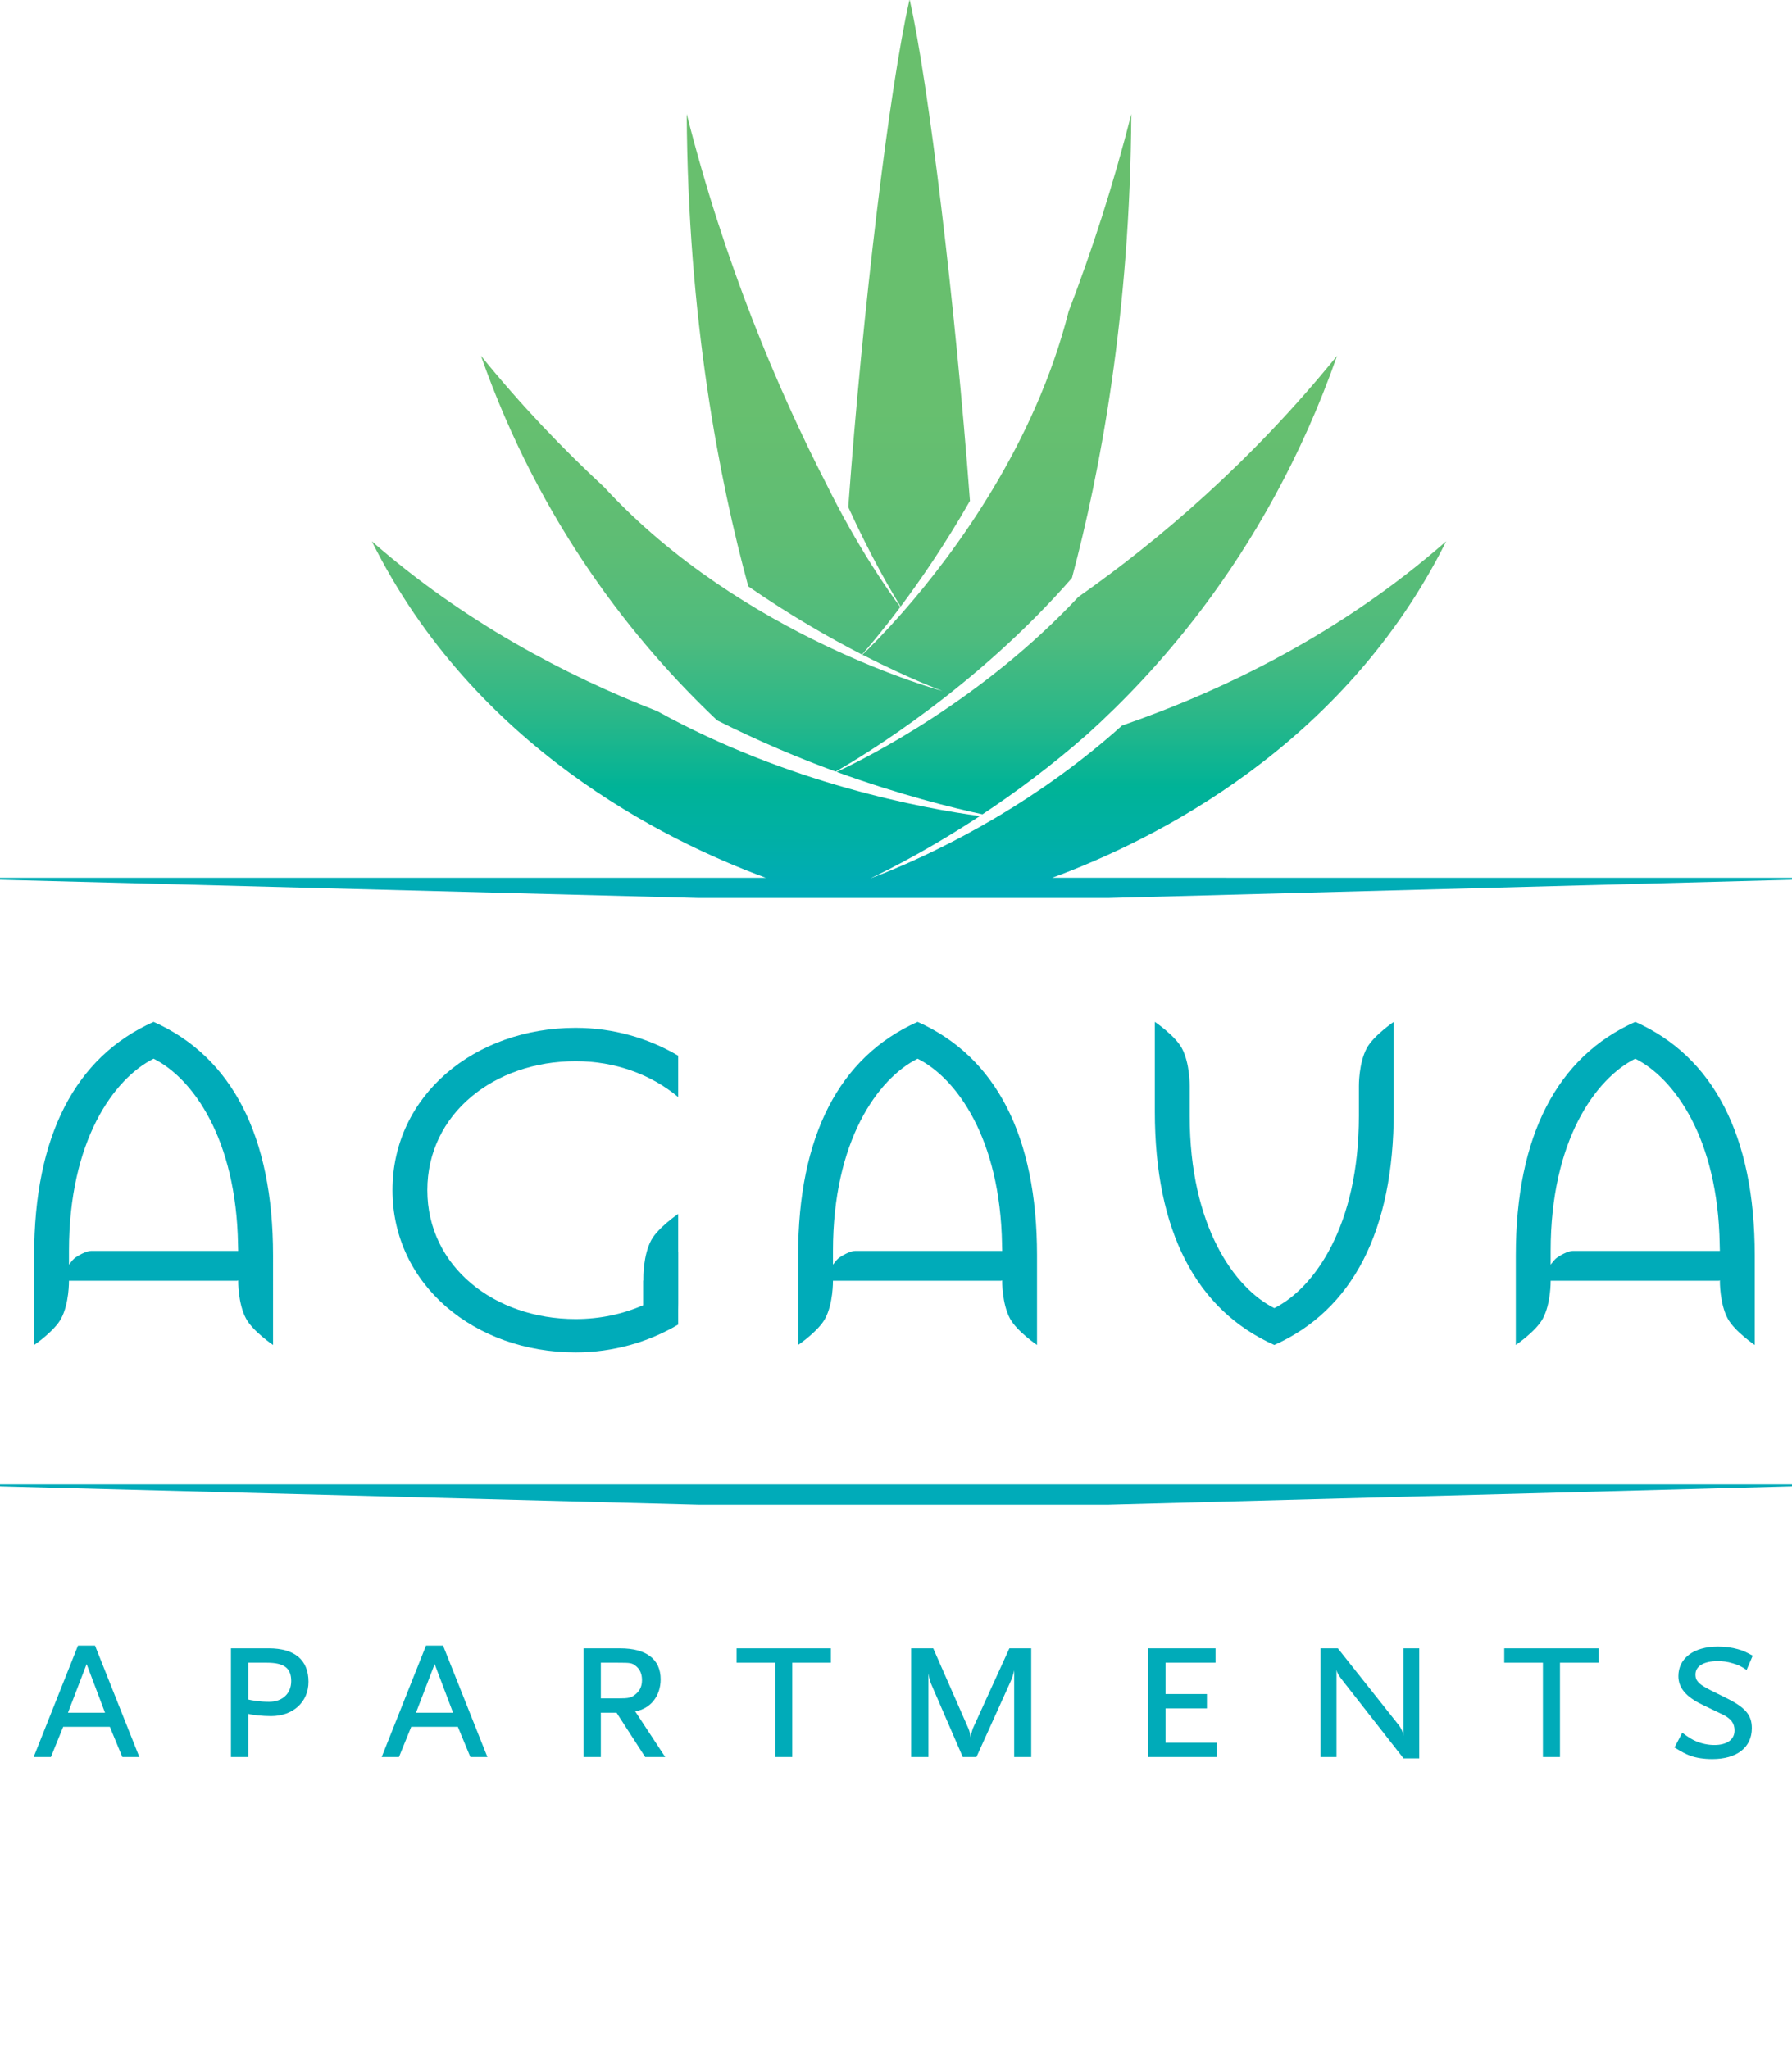 <?xml version="1.0" encoding="utf-8"?>
<!-- Generator: Adobe Illustrator 17.0.0, SVG Export Plug-In . SVG Version: 6.00 Build 0)  -->
<!DOCTYPE svg PUBLIC "-//W3C//DTD SVG 1.1//EN" "http://www.w3.org/Graphics/SVG/1.1/DTD/svg11.dtd">
<svg version="1.1" id="Layer_1" xmlns="http://www.w3.org/2000/svg" xmlns:xlink="http://www.w3.org/1999/xlink" x="0px" y="0px"
	 width="142.09px" height="162.431px" viewBox="0 0 142.09 162.431" enable-background="new 0 0 142.09 162.431"
	 xml:space="preserve">
<g>
	<path fill="#00ABB9" d="M52.502,100.611c-0.406,0.444-0.94,0.774-1.49,0.916v1.94c-1.619,0.71-3.434,1.104-5.368,1.104
		c-6.475,0-11.76-4.185-11.76-10.222s5.286-10.222,11.76-10.222c3.157,0,5.999,1.065,8.13,2.843v-3.277
		c-2.329-1.38-5.13-2.21-8.13-2.21c-8.012,0-14.523,5.368-14.523,12.865c0,7.501,6.512,12.867,14.523,12.867
		c2.999,0,5.801-0.828,8.13-2.208v-5.769C53.348,99.695,52.925,100.149,52.502,100.611z"/>
	<g>
		<polygon fill="#00ABB9" points="55.497,117.681 0,117.681 0,117.833 55.408,119.28 87.857,119.28 142.09,117.833 142.09,117.681 
			87.857,117.681 		"/>
	</g>
	<g>
		
			<linearGradient id="SVGID_1_" gradientUnits="userSpaceOnUse" x1="345.584" y1="-304.439" x2="345.584" y2="-237.73" gradientTransform="matrix(1 0 0 -1 -273.5 -233.569)">
			<stop  offset="0" style="stop-color:#00ABB9"/>
			<stop  offset="0.056" style="stop-color:#00AFA8"/>
			<stop  offset="0.127" style="stop-color:#00B397"/>
			<stop  offset="0.207" style="stop-color:#28B789"/>
			<stop  offset="0.301" style="stop-color:#4DBB7E"/>
			<stop  offset="0.416" style="stop-color:#5EBD74"/>
			<stop  offset="0.575" style="stop-color:#67BF6F"/>
			<stop  offset="1" style="stop-color:#69BF6D"/>
		</linearGradient>
		<path fill="url(#SVGID_1_)" d="M71.413,48.085c1.585-2.114,3.555-4.977,5.496-8.377C75.737,24.054,73.608,6.485,72.133,0h-0.022
			c-1.585,6.917-3.715,24.605-4.851,40.205C69.092,44.217,70.776,47.059,71.413,48.085z"/>
		
			<linearGradient id="SVGID_2_" gradientUnits="userSpaceOnUse" x1="336.418" y1="-304.44" x2="336.418" y2="-237.73" gradientTransform="matrix(1 0 0 -1 -273.5 -233.569)">
			<stop  offset="0" style="stop-color:#00ABB9"/>
			<stop  offset="0.056" style="stop-color:#00AFA8"/>
			<stop  offset="0.127" style="stop-color:#00B397"/>
			<stop  offset="0.207" style="stop-color:#28B789"/>
			<stop  offset="0.301" style="stop-color:#4DBB7E"/>
			<stop  offset="0.416" style="stop-color:#5EBD74"/>
			<stop  offset="0.575" style="stop-color:#67BF6F"/>
			<stop  offset="1" style="stop-color:#69BF6D"/>
		</linearGradient>
		<path fill="url(#SVGID_2_)" d="M68.348,51.891c0.475-0.539,1.592-1.843,3.037-3.77c-0.846-1.134-3.365-4.684-5.86-9.742
			c-3.86-7.526-8.077-17.481-11.075-29.342c0.087,16.191,2.583,29.022,4.884,37.45C62.612,48.755,65.766,50.57,68.348,51.891z"/>
		
			<linearGradient id="SVGID_3_" gradientUnits="userSpaceOnUse" x1="359.678" y1="-304.44" x2="359.678" y2="-237.73" gradientTransform="matrix(1 0 0 -1 -273.5 -233.569)">
			<stop  offset="0" style="stop-color:#00ABB9"/>
			<stop  offset="0.056" style="stop-color:#00AFA8"/>
			<stop  offset="0.127" style="stop-color:#00B397"/>
			<stop  offset="0.207" style="stop-color:#28B789"/>
			<stop  offset="0.301" style="stop-color:#4DBB7E"/>
			<stop  offset="0.416" style="stop-color:#5EBD74"/>
			<stop  offset="0.575" style="stop-color:#67BF6F"/>
			<stop  offset="1" style="stop-color:#69BF6D"/>
		</linearGradient>
		<path fill="url(#SVGID_3_)" d="M66.337,61.193c5.044,1.83,9.253,2.865,11.564,3.363c2.562-1.697,5.446-3.827,8.319-6.354
			c2.868-2.586,5.96-5.81,8.953-9.751c0.041-0.058,0.087-0.11,0.128-0.168l0,0c4.032-5.341,7.872-11.976,10.718-20.08
			c-6.822,8.421-14.15,14.645-20.514,19.118C77.869,55.483,68.806,60.046,66.337,61.193z"/>
		
			<linearGradient id="SVGID_4_" gradientUnits="userSpaceOnUse" x1="337.418" y1="-304.44" x2="337.418" y2="-237.73" gradientTransform="matrix(1 0 0 -1 -273.5 -233.569)">
			<stop  offset="0" style="stop-color:#00ABB9"/>
			<stop  offset="0.056" style="stop-color:#00AFA8"/>
			<stop  offset="0.127" style="stop-color:#00B397"/>
			<stop  offset="0.207" style="stop-color:#28B789"/>
			<stop  offset="0.301" style="stop-color:#4DBB7E"/>
			<stop  offset="0.416" style="stop-color:#5EBD74"/>
			<stop  offset="0.575" style="stop-color:#67BF6F"/>
			<stop  offset="1" style="stop-color:#69BF6D"/>
		</linearGradient>
		<path fill="url(#SVGID_4_)" d="M56.863,57.108c3.269,1.644,6.475,2.994,9.399,4.058c2.305-1.314,11.172-6.684,18.734-15.345
			c2.25-8.433,4.621-21.006,4.706-36.784c-1.433,5.67-3.146,10.898-4.965,15.64c-2.685,10.589-9.053,19.163-13.091,23.778
			c0.024,0.037,0.039,0.061,0.039,0.061s-0.016-0.022-0.043-0.057c-1.546,1.765-2.744,2.951-3.264,3.447
			c3.78,1.933,6.353,2.874,6.353,2.874s-15.852-4.242-26.827-16.16c-3.269-3.032-6.575-6.473-9.769-10.417
			C42.817,41.543,50.345,50.947,56.863,57.108z"/>
		
			<linearGradient id="SVGID_5_" gradientUnits="userSpaceOnUse" x1="344.545" y1="-304.439" x2="344.545" y2="-237.73" gradientTransform="matrix(1 0 0 -1 -273.5 -233.569)">
			<stop  offset="0" style="stop-color:#00ABB9"/>
			<stop  offset="0.056" style="stop-color:#00AFA8"/>
			<stop  offset="0.127" style="stop-color:#00B397"/>
			<stop  offset="0.207" style="stop-color:#28B789"/>
			<stop  offset="0.301" style="stop-color:#4DBB7E"/>
			<stop  offset="0.416" style="stop-color:#5EBD74"/>
			<stop  offset="0.575" style="stop-color:#67BF6F"/>
			<stop  offset="1" style="stop-color:#69BF6D"/>
		</linearGradient>
		<path fill="url(#SVGID_5_)" d="M87.857,69.588h-4.426c8.064-2.966,23.154-10.432,31.238-26.676
			c-8.379,7.345-17.681,11.833-25.703,14.607c-3.269,2.938-6.682,5.318-9.745,7.146c-0.067,0.041-0.479,0.284-0.567,0.335
			c-5.444,3.177-9.64,4.63-9.64,4.63s3.713-1.67,8.679-4.935c-4.441-0.597-15.179-2.566-25.573-8.314
			c-7.275-2.833-15.353-7.087-22.635-13.468c8.081,16.244,23.168,23.71,31.236,26.676h-5.224H0v0.154l55.408,1.447h32.449
			l54.233-1.447v-0.154L87.857,69.588L87.857,69.588z"/>
	</g>
	<path fill="#00ABB9" d="M108.379,83.085c-0.655,1.205-0.629,3.019-0.629,3.019v2.366c0,8.723-3.551,13.656-6.708,15.235
		c-3.158-1.579-6.709-6.512-6.709-15.235v-2.366c0,0,0.028-1.813-0.629-3.019c-0.544-0.996-2.136-2.075-2.136-2.075v7.106
		c0,9.468,3.277,15.746,9.474,18.509c6.194-2.764,9.471-9.041,9.471-18.509V81.01C110.513,81.01,108.924,82.089,108.379,83.085z"/>
	<path fill="#00ABB9" d="M53.753,104.401c0.008-0.351,0.021-0.699,0.021-1.061v-7.105c0,0-1.589,1.081-2.133,2.075
		c-0.656,1.205-0.629,3.019-0.629,3.019v2.368c0,0.428-0.016,0.844-0.032,1.256C51.893,104.75,52.815,104.595,53.753,104.401z"/>
	<path fill="#00ABB9" d="M129.662,81.01c-6.193,2.761-9.471,9.039-9.471,18.51v7.106c0,0,1.591-1.082,2.134-2.077
		c0.653-1.2,0.629-3.001,0.629-3.014h13.357c0.018-0.015,0.041-0.023,0.061-0.036v0.034c0,0-0.027,1.811,0.63,3.016
		c0.541,0.996,2.134,2.077,2.134,2.077V99.52C139.136,90.049,135.859,83.771,129.662,81.01z M124.723,99.166
		c-0.409,0-1.132,0.41-1.351,0.604c-0.14,0.123-0.28,0.304-0.419,0.49v-1.096c0-8.72,3.553-13.656,6.708-15.235
		c3.097,1.548,6.56,6.327,6.696,14.722v-0.002c0.005,0.175,0.013,0.34,0.013,0.518L124.723,99.166L124.723,99.166z"/>
	<path fill="#00ABB9" d="M72.756,81.01c-6.196,2.761-9.473,9.039-9.473,18.51v7.106c0,0,1.592-1.082,2.134-2.077
		c0.655-1.2,0.629-3.001,0.629-3.014h13.355c0.021-0.015,0.043-0.023,0.063-0.036v0.034c0,0-0.028,1.811,0.629,3.016
		c0.545,0.996,2.134,2.077,2.134,2.077V99.52C82.228,90.049,78.953,83.771,72.756,81.01z M67.817,99.166
		c-0.41,0-1.133,0.41-1.352,0.604c-0.14,0.123-0.28,0.304-0.418,0.49v-1.096c0-8.72,3.554-13.656,6.71-15.235
		c3.093,1.548,6.557,6.327,6.696,14.722c0,0,0-0.002-0.003-0.002c0.005,0.175,0.016,0.34,0.016,0.518L67.817,99.166L67.817,99.166z"
		/>
	<path fill="#00ABB9" d="M12.178,81.01c-6.197,2.761-9.471,9.039-9.471,18.51v7.106c0,0,1.589-1.082,2.131-2.077
		c0.655-1.2,0.631-3.001,0.631-3.014h13.355c0.021-0.015,0.042-0.023,0.064-0.036v0.034c0,0-0.028,1.811,0.629,3.016
		c0.543,0.996,2.134,2.077,2.134,2.077V99.52C21.651,90.049,18.375,83.771,12.178,81.01z M7.239,99.166
		c-0.408,0-1.133,0.41-1.351,0.604c-0.141,0.123-0.28,0.304-0.419,0.49v-1.096c0-8.72,3.553-13.656,6.709-15.235
		c3.093,1.548,6.557,6.327,6.695,14.722v-0.002c0.002,0.175,0.013,0.34,0.013,0.518L7.239,99.166L7.239,99.166z"/>
	<g>
		<path fill="#00ABB9" d="M9.699,139.293l-0.99-2.399H5.011l-0.974,2.399H2.668l3.515-8.834h1.353l3.514,8.834H9.699z M6.869,131.92
			l-1.479,3.857h2.938L6.869,131.92z"/>
		<path fill="#00ABB9" d="M21.487,136.047c-0.685,0-1.496-0.09-1.804-0.181v3.426h-1.37v-8.62h2.994
			c2.056,0,3.154,0.921,3.154,2.652C24.462,134.931,23.236,136.047,21.487,136.047z M21.162,131.812h-1.479v2.92
			c0.217,0.054,0.867,0.181,1.659,0.181c1.046,0,1.749-0.65,1.749-1.641C23.092,132.242,22.534,131.812,21.162,131.812z"/>
		<path fill="#00ABB9" d="M37.296,139.293l-0.992-2.399h-3.696l-0.974,2.399h-1.37l3.515-8.834h1.354l3.515,8.834H37.296z
			 M34.465,131.92l-1.479,3.857h2.938L34.465,131.92z"/>
		<path fill="#00ABB9" d="M51.157,139.293l-2.271-3.516h-1.245v3.516H46.27v-8.62h2.905c2.073,0,3.208,0.867,3.208,2.454
			c0,1.334-0.81,2.343-2.019,2.542l2.38,3.624H51.157z M50.382,132.046c-0.288-0.216-0.396-0.234-1.388-0.234h-1.353v2.83h1.353
			c0.883,0,1.063-0.036,1.442-0.361c0.325-0.289,0.468-0.63,0.468-1.099C50.904,132.675,50.724,132.299,50.382,132.046z"/>
		<path fill="#00ABB9" d="M62.819,131.812v7.481h-1.352v-7.481h-3.064v-1.138h7.481v1.138H62.819z"/>
		<path fill="#00ABB9" d="M80.414,139.293v-6.87c-0.108,0.451-0.144,0.578-0.342,1.011l-2.65,5.859h-1.083l-2.379-5.498
			c-0.217-0.487-0.271-0.65-0.343-1.138v6.636h-1.37v-8.62h1.749l2.794,6.365c0.108,0.271,0.108,0.325,0.163,0.686
			c0.054-0.271,0.071-0.343,0.18-0.686l2.902-6.365h1.732v8.62H80.414z"/>
		<path fill="#00ABB9" d="M91.046,139.293v-8.62h5.336v1.138h-3.965v2.487h3.281v1.135h-3.281v2.725h4.073v1.135H91.046z"/>
		<path fill="#00ABB9" d="M111.29,139.401l-4.868-6.22c-0.289-0.379-0.397-0.56-0.45-0.794v6.906h-1.263v-8.62h1.371l4.867,6.133
			c0.143,0.199,0.307,0.521,0.343,0.792v-6.925h1.244v8.728H111.29z"/>
		<path fill="#00ABB9" d="M123.692,131.812v7.481h-1.352v-7.481h-3.065v-1.138h7.482v1.138H123.692z"/>
		<path fill="#00ABB9" d="M138.491,132.387c-0.451-0.305-0.649-0.395-1.082-0.521c-0.45-0.145-0.829-0.181-1.207-0.181
			c-1.102,0-1.767,0.397-1.767,1.062c0,0.181,0.035,0.343,0.106,0.452c0.253,0.376,0.541,0.542,2.218,1.352
			c1.623,0.792,2.146,1.388,2.146,2.454c0,1.532-1.189,2.451-3.136,2.451c-0.65,0-1.263-0.09-1.768-0.271
			c-0.361-0.145-0.613-0.271-1.227-0.647l0.613-1.173c0.541,0.397,0.776,0.542,1.118,0.686c0.433,0.181,0.938,0.289,1.425,0.289
			c1.009,0,1.605-0.434,1.605-1.156c0-0.576-0.289-0.955-0.975-1.28l-1.569-0.755c-1.316-0.632-1.91-1.353-1.91-2.273
			c0-1.424,1.227-2.343,3.136-2.343c0.56,0,1.119,0.072,1.605,0.214c0.397,0.108,0.613,0.217,1.154,0.506L138.491,132.387z"/>
	</g>
</g>
</svg>
